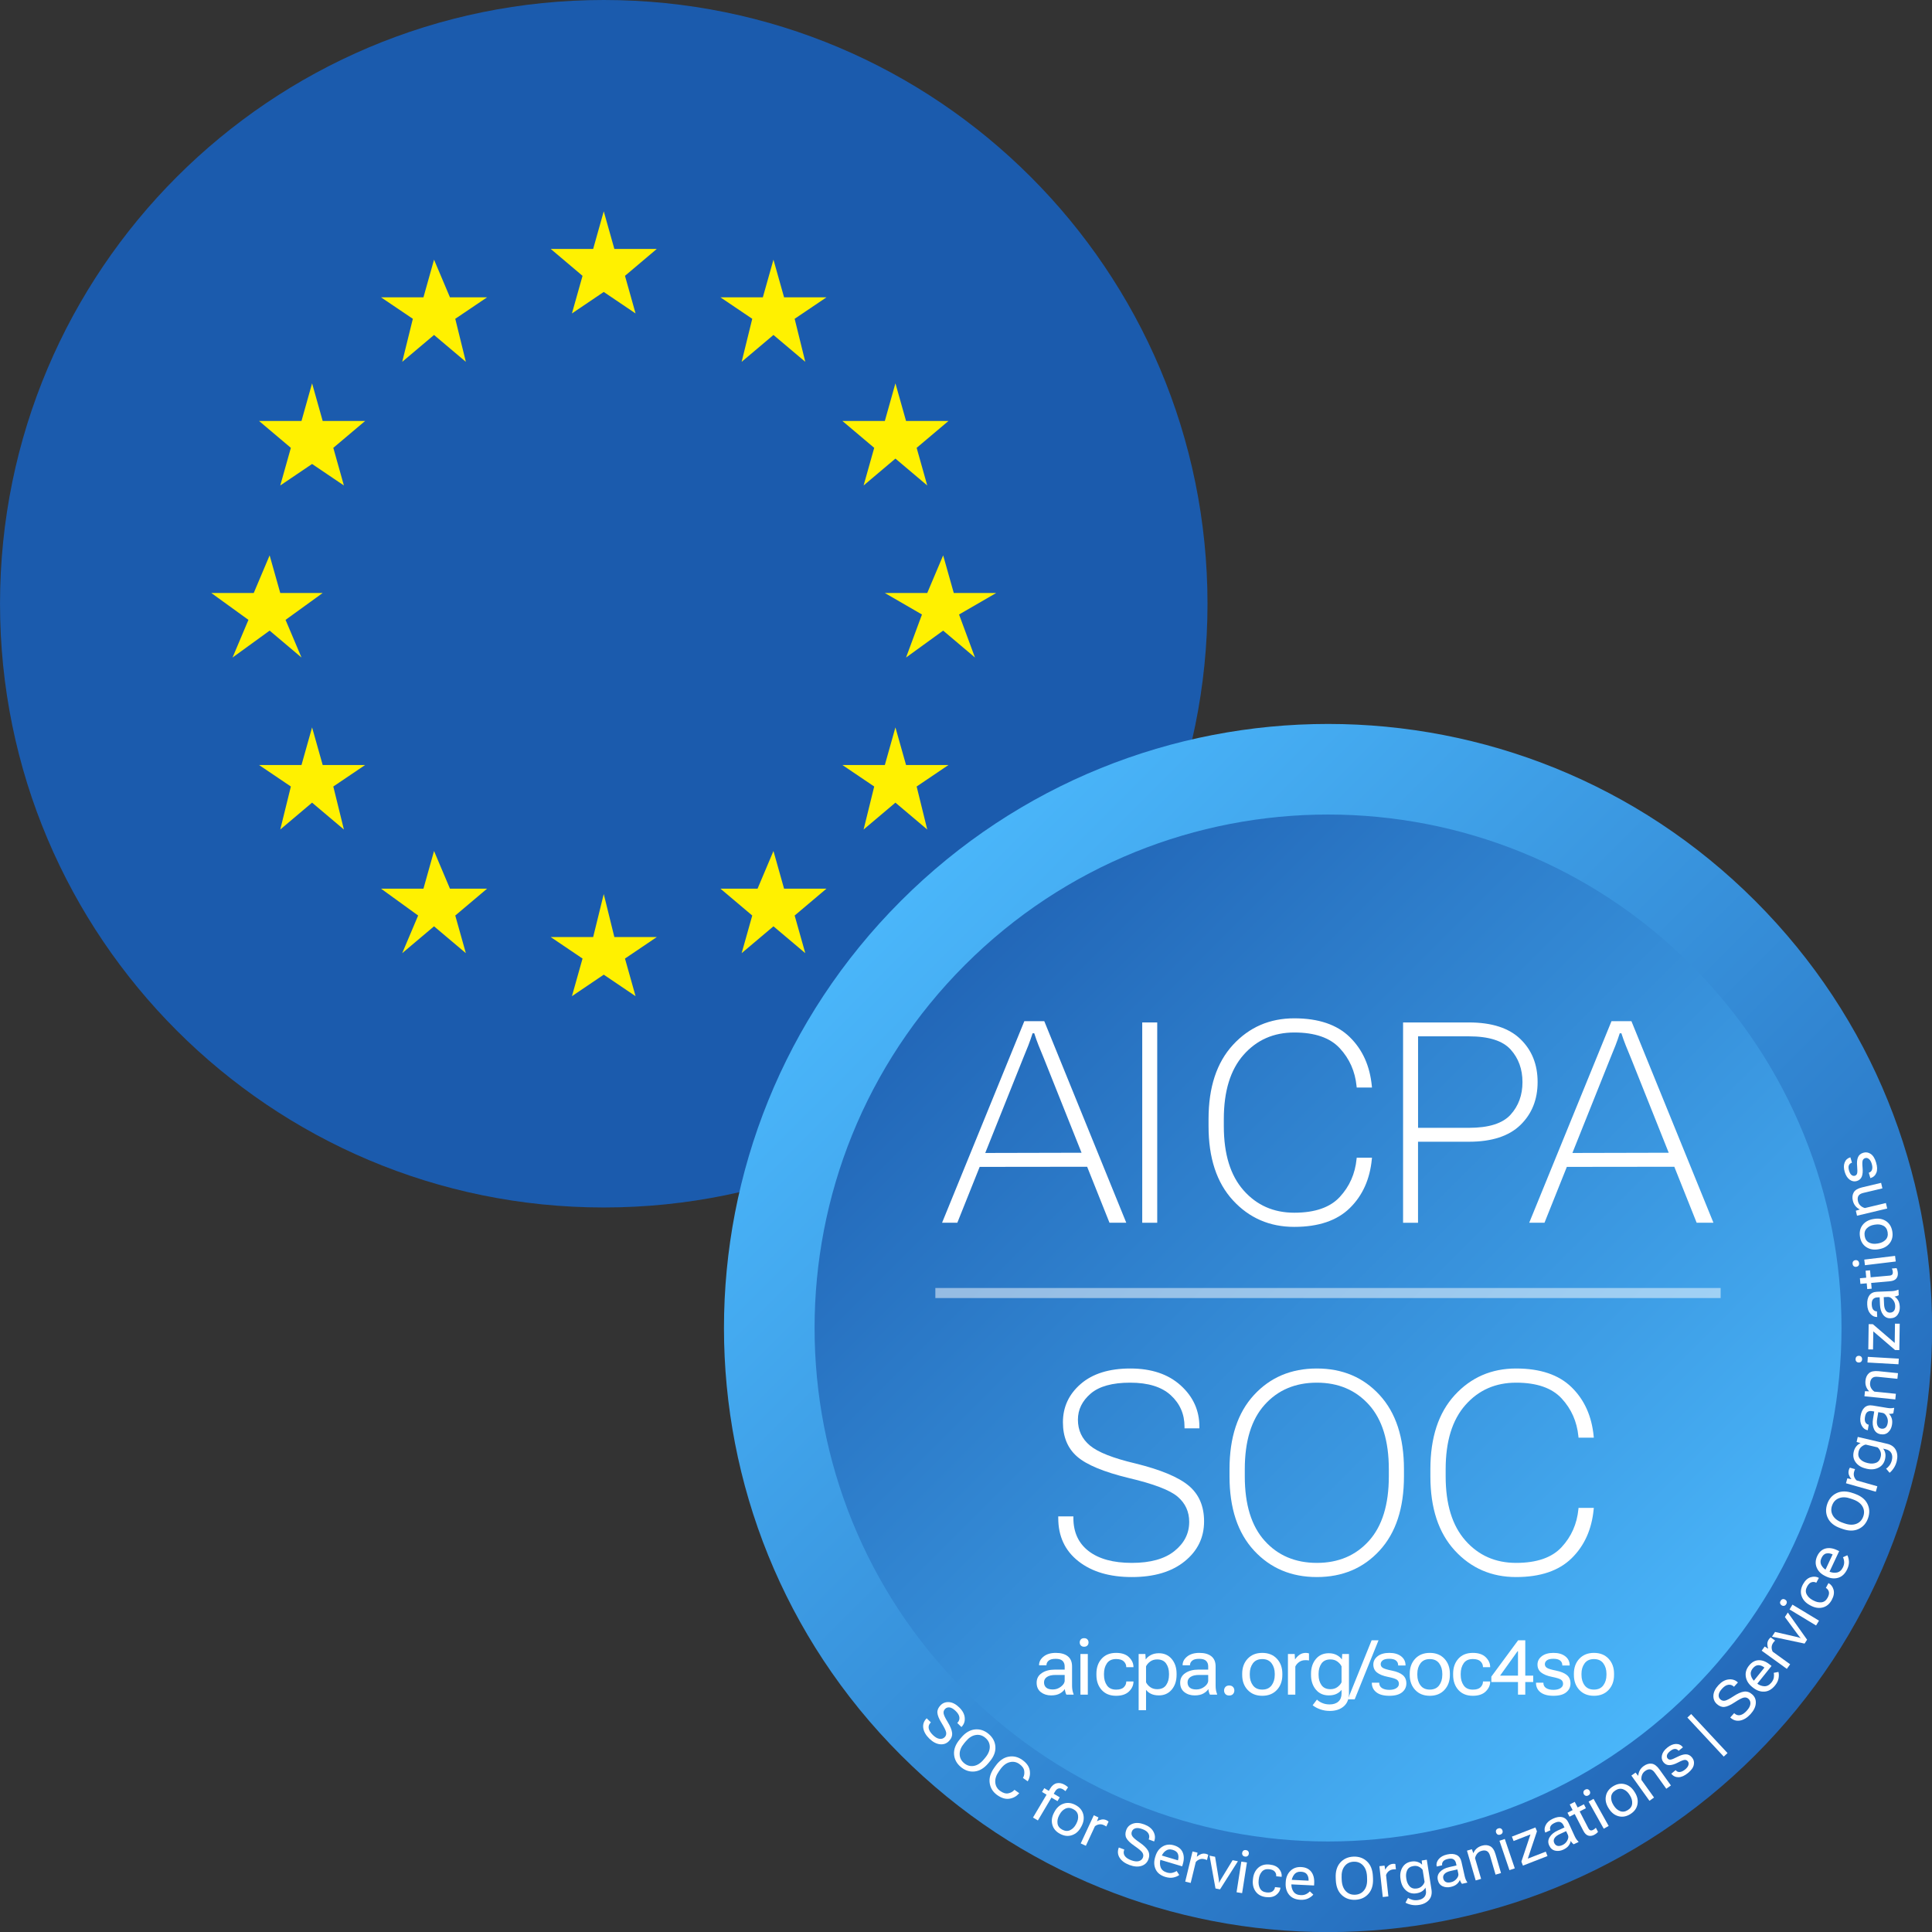 <svg xmlns="http://www.w3.org/2000/svg" width="96" height="96" viewBox="0 0 96 96" fill="none"><rect x="0" y="0" width="96" height="96" fill="#333333" stroke="none"/><g clip-path="url(#clip0_2678_22003)"><path d="M30.001 59.999C46.569 59.999 60 46.568 60 30C60 13.431 46.569 0 30.001 0C13.433 0 0.001 13.431 0.001 30C0.001 46.568 13.433 59.999 30.001 59.999Z" fill="#1B5BAD"></path><path d="M30.527 46.562L30 44.424L29.474 46.562H27.365L28.946 47.63L28.419 49.5L30 48.431L31.581 49.5L31.055 47.63L32.636 46.562H30.527ZM22.358 44.157L21.567 42.286L21.041 44.157H18.933L20.777 45.492L19.986 47.362L21.567 46.028L23.148 47.362L22.622 45.492L24.203 44.157H22.358ZM38.96 44.157L38.433 42.286L37.643 44.157H35.798L37.379 45.492L36.852 47.362L38.433 46.028L40.014 47.362L39.486 45.492L41.067 44.157H38.96ZM16.034 38.013L15.507 36.144L14.981 38.013H12.872L14.453 39.081L13.926 41.218L15.507 39.883L17.088 41.218L16.562 39.081L18.143 38.013H16.034ZM45.021 38.013L44.493 36.144L43.967 38.013H41.858L43.439 39.081L42.912 41.218L44.493 39.883L46.074 41.218L45.548 39.081L47.129 38.013H45.021ZM49.5 29.466H47.393L46.865 27.596L46.074 29.466H43.967L45.812 30.534L45.021 32.672L46.865 31.335L48.446 32.672L47.655 30.534L49.5 29.466ZM13.398 31.335L14.981 32.672L14.189 30.801L16.034 29.466H13.926L13.398 27.596L12.608 29.466H10.5L12.345 30.801L11.555 32.672L13.398 31.335ZM15.507 19.047L14.981 20.918H12.872L14.453 22.253L13.926 24.123L15.507 23.055L17.088 24.123L16.562 22.253L18.143 20.918H16.034L15.507 19.047ZM42.912 24.123L44.493 22.787L46.074 24.123L45.548 22.253L47.129 20.918H45.021L44.493 19.047L43.967 20.918H41.858L43.439 22.253L42.912 24.123ZM19.986 17.979L21.567 16.644L23.148 17.979L22.622 15.841L24.203 14.774H22.358L21.567 12.903L21.041 14.774H18.933L20.514 15.841L19.986 17.979ZM38.433 12.903L37.905 14.774H35.798L37.379 15.841L36.852 17.979L38.433 16.644L40.014 17.979L39.486 15.841L41.067 14.774H38.96L38.433 12.903ZM28.419 15.575L30 14.507L31.581 15.575L31.055 13.706L32.636 12.369H30.527L30 10.5L29.474 12.369H27.365L28.946 13.706L28.419 15.575Z" fill="#FFF100"></path><path d="M87.214 44.764C75.492 33.042 56.487 33.042 44.765 44.764C33.043 56.486 33.043 75.491 44.765 87.213C56.487 98.935 75.492 98.935 87.214 87.213C98.936 75.491 98.936 56.486 87.214 44.764Z" fill="url(#paint0_linear_2678_22003)"></path><path d="M47.949 84.029C57.913 93.993 74.067 93.993 84.031 84.029C93.994 74.065 93.994 57.911 84.031 47.947C74.067 37.983 57.913 37.983 47.949 47.947C37.985 57.911 37.985 74.065 47.949 84.029Z" fill="url(#paint1_linear_2678_22003)"></path><path d="M46.034 85.393C45.902 85.529 45.85 85.688 45.877 85.868C45.906 86.048 46.006 86.223 46.178 86.391C46.351 86.559 46.527 86.652 46.705 86.671C46.883 86.69 47.032 86.638 47.153 86.513C47.273 86.39 47.326 86.254 47.31 86.106C47.294 85.957 47.219 85.776 47.087 85.561C46.972 85.376 46.906 85.238 46.889 85.149C46.872 85.059 46.897 84.982 46.961 84.915C47.02 84.855 47.095 84.83 47.186 84.841C47.278 84.854 47.379 84.913 47.489 85.02C47.6 85.128 47.662 85.233 47.672 85.335C47.683 85.436 47.651 85.525 47.577 85.601L47.566 85.613L47.773 85.815L47.784 85.803C47.902 85.681 47.953 85.531 47.937 85.352C47.921 85.173 47.831 85.002 47.664 84.841C47.498 84.679 47.33 84.591 47.161 84.578C46.991 84.565 46.849 84.617 46.736 84.734C46.622 84.852 46.569 84.975 46.578 85.106C46.587 85.236 46.657 85.408 46.789 85.621C46.92 85.833 46.995 85.986 47.013 86.079C47.029 86.172 47.007 86.251 46.944 86.316C46.874 86.388 46.787 86.416 46.682 86.401C46.578 86.386 46.469 86.323 46.353 86.211C46.238 86.099 46.17 85.99 46.148 85.884C46.127 85.778 46.158 85.682 46.243 85.595L46.254 85.583L46.046 85.381L46.034 85.393Z" fill="white"></path><path d="M47.687 86.431C47.482 86.675 47.388 86.922 47.406 87.17C47.424 87.418 47.536 87.628 47.744 87.802C47.951 87.975 48.179 88.05 48.426 88.024C48.673 87.998 48.9 87.862 49.105 87.618L49.18 87.528C49.385 87.284 49.478 87.038 49.46 86.79C49.442 86.54 49.329 86.33 49.122 86.156C48.915 85.983 48.687 85.909 48.44 85.935C48.193 85.961 47.966 86.097 47.762 86.341L47.687 86.431ZM47.912 86.619L47.986 86.53C48.139 86.347 48.303 86.241 48.479 86.212C48.654 86.182 48.815 86.228 48.96 86.35C49.106 86.472 49.18 86.621 49.182 86.8C49.183 86.978 49.107 87.158 48.954 87.341L48.88 87.429C48.728 87.612 48.564 87.718 48.388 87.747C48.213 87.777 48.052 87.731 47.906 87.609C47.761 87.488 47.687 87.338 47.685 87.159C47.683 86.981 47.759 86.801 47.912 86.619Z" fill="white"></path><path d="M49.4 87.842C49.215 88.103 49.14 88.355 49.178 88.602C49.215 88.847 49.339 89.046 49.552 89.197C49.765 89.348 49.967 89.408 50.158 89.377C50.351 89.347 50.509 89.258 50.636 89.113L50.645 89.103L50.409 88.935L50.4 88.945C50.326 89.028 50.228 89.083 50.104 89.109C49.98 89.135 49.844 89.096 49.698 88.991C49.552 88.888 49.471 88.747 49.455 88.57C49.439 88.392 49.501 88.206 49.638 88.012L49.705 87.918C49.843 87.724 49.999 87.605 50.172 87.562C50.344 87.518 50.504 87.549 50.65 87.653C50.797 87.757 50.878 87.872 50.894 87.998C50.91 88.124 50.892 88.235 50.837 88.332L50.829 88.344L51.066 88.512L51.073 88.5C51.169 88.333 51.2 88.153 51.166 87.962C51.132 87.77 51.01 87.6 50.796 87.448C50.584 87.297 50.356 87.244 50.111 87.289C49.867 87.335 49.652 87.488 49.467 87.748L49.4 87.842Z" fill="white"></path><path d="M51.329 90.313L51.572 90.457L52.426 89.017C52.475 88.934 52.534 88.884 52.602 88.867C52.67 88.851 52.744 88.867 52.823 88.913C52.845 88.926 52.866 88.94 52.886 88.956C52.906 88.972 52.925 88.986 52.942 89L53.071 88.81C53.05 88.788 53.025 88.768 52.998 88.748C52.972 88.727 52.946 88.709 52.918 88.693C52.775 88.608 52.638 88.58 52.509 88.608C52.38 88.637 52.271 88.725 52.183 88.873L51.329 90.313ZM51.777 89.042L52.546 89.498L52.658 89.308L51.89 88.853L51.777 89.042Z" fill="white"></path><path d="M52.375 90.068C52.265 90.274 52.237 90.474 52.29 90.669C52.343 90.865 52.472 91.016 52.676 91.124C52.88 91.233 53.077 91.254 53.268 91.188C53.459 91.123 53.61 90.988 53.718 90.782L53.74 90.742C53.849 90.537 53.877 90.337 53.824 90.142C53.771 89.947 53.642 89.796 53.438 89.687C53.234 89.579 53.037 89.558 52.846 89.623C52.655 89.688 52.505 89.823 52.396 90.028L52.375 90.068ZM52.65 90.163C52.722 90.026 52.819 89.929 52.939 89.871C53.06 89.814 53.189 89.821 53.328 89.895C53.467 89.968 53.546 90.071 53.566 90.203C53.586 90.336 53.559 90.47 53.486 90.607L53.465 90.648C53.392 90.784 53.295 90.882 53.174 90.94C53.053 90.998 52.924 90.99 52.785 90.916C52.647 90.843 52.567 90.74 52.548 90.608C52.529 90.476 52.555 90.341 52.628 90.203L52.65 90.163Z" fill="white"></path><path d="M53.701 91.599L53.956 91.716L54.405 90.747C54.463 90.699 54.531 90.668 54.609 90.654C54.688 90.639 54.77 90.651 54.853 90.691C54.878 90.702 54.9 90.713 54.919 90.724C54.938 90.735 54.955 90.746 54.971 90.758L55.084 90.515C55.077 90.508 55.064 90.496 55.044 90.482C55.024 90.468 55.005 90.456 54.985 90.447C54.9 90.408 54.817 90.395 54.736 90.412C54.654 90.427 54.58 90.455 54.516 90.496L54.509 90.494L54.582 90.307L54.351 90.199L53.701 91.599Z" fill="white"></path><path d="M55.588 91.818C55.522 91.996 55.538 92.162 55.636 92.315C55.735 92.468 55.897 92.587 56.123 92.671C56.348 92.755 56.546 92.769 56.717 92.716C56.888 92.661 57.004 92.552 57.063 92.39C57.124 92.229 57.116 92.082 57.042 91.953C56.968 91.824 56.827 91.688 56.619 91.546C56.438 91.422 56.322 91.323 56.271 91.248C56.219 91.174 56.209 91.093 56.242 91.006C56.271 90.927 56.33 90.874 56.418 90.847C56.507 90.821 56.623 90.835 56.767 90.888C56.913 90.942 57.012 91.013 57.062 91.102C57.114 91.19 57.12 91.284 57.083 91.384L57.077 91.4L57.348 91.5L57.354 91.484C57.413 91.326 57.398 91.168 57.312 91.01C57.225 90.853 57.072 90.734 56.855 90.653C56.638 90.573 56.449 90.56 56.289 90.617C56.128 90.674 56.02 90.778 55.963 90.931C55.906 91.084 55.908 91.219 55.969 91.334C56.03 91.45 56.163 91.579 56.37 91.721C56.576 91.862 56.706 91.971 56.76 92.049C56.813 92.128 56.825 92.209 56.793 92.295C56.758 92.388 56.69 92.449 56.588 92.478C56.487 92.506 56.361 92.492 56.211 92.436C56.059 92.38 55.953 92.309 55.891 92.221C55.828 92.132 55.818 92.031 55.86 91.918L55.866 91.902L55.593 91.801L55.588 91.818Z" fill="white"></path><path d="M57.397 92.286C57.331 92.509 57.34 92.71 57.426 92.889C57.511 93.069 57.674 93.194 57.913 93.266C58.06 93.309 58.193 93.318 58.314 93.29C58.434 93.262 58.528 93.221 58.596 93.167L58.467 92.968C58.406 93.01 58.335 93.04 58.252 93.059C58.169 93.078 58.079 93.073 57.98 93.043C57.82 92.995 57.717 92.908 57.671 92.782C57.626 92.656 57.626 92.517 57.67 92.367L57.683 92.323C57.729 92.173 57.802 92.057 57.906 91.976C58.01 91.895 58.131 91.875 58.269 91.917C58.409 91.958 58.497 92.027 58.532 92.122C58.566 92.219 58.566 92.325 58.532 92.444L58.532 92.439L57.615 92.166L57.551 92.382L58.741 92.737L58.775 92.623C58.842 92.399 58.838 92.204 58.764 92.037C58.69 91.871 58.547 91.757 58.335 91.694C58.126 91.631 57.935 91.651 57.765 91.754C57.596 91.857 57.477 92.019 57.411 92.242L57.397 92.286Z" fill="white"></path><path d="M58.893 93.496L59.165 93.562L59.417 92.525C59.464 92.467 59.525 92.423 59.599 92.393C59.673 92.363 59.755 92.359 59.846 92.381C59.873 92.388 59.895 92.394 59.916 92.402C59.938 92.409 59.956 92.416 59.974 92.424L60.038 92.165C60.029 92.159 60.014 92.15 59.992 92.141C59.97 92.13 59.948 92.123 59.927 92.117C59.836 92.095 59.752 92.1 59.675 92.131C59.598 92.162 59.532 92.204 59.476 92.257L59.47 92.256L59.505 92.058L59.256 91.998L58.893 93.496Z" fill="white"></path><path d="M60.102 92.207L60.397 93.837L60.623 93.881L61.511 92.484L61.248 92.432L60.685 93.356C60.663 93.391 60.644 93.424 60.627 93.454C60.61 93.484 60.595 93.517 60.581 93.553L60.574 93.551C60.574 93.512 60.573 93.476 60.569 93.442C60.564 93.408 60.559 93.371 60.553 93.331L60.377 92.262L60.102 92.207Z" fill="white"></path><path d="M61.444 94.025L61.72 94.069L61.959 92.546L61.681 92.503L61.444 94.025ZM61.723 92.065C61.715 92.11 61.724 92.151 61.748 92.186C61.771 92.221 61.81 92.243 61.863 92.252C61.915 92.259 61.959 92.251 61.992 92.224C62.026 92.198 62.046 92.162 62.052 92.117C62.06 92.071 62.051 92.032 62.028 91.996C62.004 91.961 61.965 91.939 61.913 91.931C61.86 91.922 61.816 91.932 61.783 91.957C61.749 91.984 61.73 92.019 61.723 92.065Z" fill="white"></path><path d="M62.256 93.398C62.23 93.629 62.276 93.826 62.392 93.987C62.508 94.147 62.681 94.24 62.912 94.266C63.126 94.29 63.295 94.252 63.417 94.155C63.541 94.058 63.61 93.941 63.624 93.805L63.625 93.798L63.353 93.769V93.775C63.344 93.855 63.306 93.921 63.239 93.974C63.171 94.028 63.071 94.048 62.937 94.034C62.781 94.016 62.671 93.95 62.609 93.835C62.547 93.72 62.525 93.585 62.542 93.43L62.547 93.384C62.563 93.229 62.614 93.103 62.7 93.004C62.785 92.904 62.907 92.864 63.064 92.881C63.198 92.895 63.292 92.936 63.346 93.004C63.4 93.07 63.422 93.143 63.414 93.222L63.413 93.23L63.684 93.259L63.685 93.252C63.7 93.117 63.658 92.988 63.559 92.867C63.46 92.745 63.303 92.672 63.089 92.649C62.858 92.623 62.668 92.677 62.521 92.808C62.373 92.94 62.286 93.122 62.261 93.353L62.256 93.398Z" fill="white"></path><path d="M63.884 93.571C63.872 93.803 63.93 93.997 64.055 94.15C64.181 94.304 64.368 94.387 64.618 94.4C64.77 94.407 64.903 94.383 65.012 94.328C65.122 94.272 65.204 94.21 65.257 94.141L65.085 93.98C65.037 94.034 64.974 94.082 64.898 94.119C64.822 94.157 64.733 94.173 64.63 94.168C64.463 94.16 64.342 94.099 64.267 93.987C64.194 93.876 64.161 93.741 64.168 93.585L64.17 93.54C64.178 93.383 64.223 93.253 64.304 93.149C64.385 93.045 64.498 92.997 64.642 93.005C64.788 93.011 64.89 93.058 64.947 93.143C65.004 93.227 65.029 93.331 65.022 93.454V93.45L64.067 93.402L64.055 93.628L65.296 93.689L65.302 93.57C65.313 93.337 65.264 93.148 65.153 93.005C65.04 92.861 64.874 92.783 64.654 92.773C64.436 92.761 64.255 92.826 64.115 92.967C63.974 93.107 63.898 93.294 63.886 93.526L63.884 93.571Z" fill="white"></path><path d="M66.376 93.429C66.391 93.748 66.49 93.993 66.671 94.163C66.852 94.334 67.078 94.412 67.347 94.4C67.617 94.387 67.835 94.288 67.999 94.101C68.164 93.914 68.239 93.661 68.224 93.342L68.218 93.226C68.203 92.907 68.105 92.662 67.924 92.492C67.742 92.321 67.516 92.243 67.246 92.255C66.976 92.268 66.759 92.368 66.594 92.554C66.43 92.741 66.356 92.994 66.371 93.313L66.376 93.429ZM66.669 93.416L66.664 93.3C66.653 93.062 66.701 92.873 66.811 92.732C66.919 92.591 67.069 92.516 67.259 92.507C67.448 92.499 67.604 92.559 67.726 92.689C67.847 92.819 67.915 93.002 67.926 93.24L67.93 93.356C67.942 93.593 67.894 93.783 67.784 93.923C67.676 94.064 67.526 94.139 67.336 94.148C67.146 94.157 66.991 94.096 66.869 93.967C66.747 93.837 66.68 93.653 66.669 93.416Z" fill="white"></path><path d="M68.709 94.262L68.988 94.232L68.872 93.17C68.897 93.1 68.938 93.037 68.999 92.984C69.058 92.931 69.135 92.9 69.227 92.889C69.254 92.886 69.278 92.885 69.3 92.885C69.321 92.883 69.342 92.885 69.362 92.885L69.333 92.62C69.323 92.618 69.306 92.615 69.282 92.613C69.257 92.611 69.235 92.611 69.213 92.613C69.12 92.623 69.042 92.656 68.981 92.712C68.918 92.767 68.87 92.829 68.836 92.898L68.83 92.899L68.796 92.701L68.542 92.73L68.709 94.262Z" fill="white"></path><path d="M69.838 94.543C69.924 94.592 70.026 94.628 70.144 94.651C70.261 94.674 70.386 94.675 70.517 94.654C70.729 94.621 70.892 94.537 71.007 94.404C71.121 94.271 71.162 94.099 71.129 93.89L70.896 92.408L70.644 92.448L70.663 92.649L70.656 92.65C70.605 92.593 70.534 92.55 70.442 92.519C70.35 92.488 70.248 92.482 70.135 92.499C69.934 92.531 69.784 92.628 69.686 92.792C69.587 92.956 69.556 93.148 69.591 93.371L69.598 93.415C69.633 93.637 69.722 93.811 69.866 93.937C70.009 94.063 70.182 94.11 70.383 94.078C70.496 94.06 70.59 94.026 70.663 93.976C70.737 93.926 70.792 93.865 70.83 93.794L70.852 93.933C70.873 94.062 70.848 94.17 70.78 94.254C70.711 94.337 70.608 94.39 70.47 94.411C70.367 94.428 70.27 94.425 70.181 94.401C70.091 94.378 70.02 94.345 69.966 94.305L69.838 94.543ZM69.882 93.371L69.875 93.325C69.852 93.175 69.867 93.043 69.922 92.929C69.977 92.815 70.081 92.745 70.235 92.722C70.337 92.705 70.428 92.718 70.508 92.759C70.589 92.801 70.65 92.853 70.691 92.915L70.786 93.512C70.764 93.584 70.723 93.652 70.658 93.716C70.595 93.78 70.512 93.82 70.409 93.837C70.256 93.86 70.137 93.826 70.049 93.735C69.961 93.643 69.905 93.522 69.882 93.371Z" fill="white"></path><path d="M71.444 93.411C71.478 93.563 71.557 93.668 71.679 93.725C71.802 93.782 71.937 93.794 72.085 93.76C72.218 93.731 72.321 93.683 72.394 93.616C72.467 93.549 72.515 93.481 72.54 93.41C72.55 93.447 72.566 93.484 72.586 93.521C72.606 93.557 72.626 93.585 72.645 93.606L72.91 93.546L72.905 93.525C72.878 93.488 72.854 93.444 72.832 93.394C72.811 93.343 72.794 93.287 72.78 93.227L72.619 92.513C72.582 92.347 72.502 92.234 72.379 92.174C72.255 92.114 72.097 92.105 71.907 92.148C71.716 92.19 71.576 92.27 71.484 92.385C71.392 92.5 71.36 92.618 71.387 92.739L71.389 92.746L71.662 92.685L71.66 92.677C71.647 92.616 71.661 92.556 71.703 92.498C71.745 92.439 71.828 92.396 71.949 92.369C72.071 92.341 72.163 92.348 72.225 92.389C72.287 92.43 72.328 92.491 72.346 92.575L72.373 92.693L72.01 92.775C71.814 92.819 71.662 92.897 71.555 93.011C71.446 93.125 71.409 93.259 71.444 93.411ZM71.714 93.336C71.695 93.252 71.717 93.177 71.778 93.112C71.84 93.046 71.942 92.998 72.082 92.966L72.417 92.891L72.463 93.1C72.481 93.177 72.453 93.262 72.379 93.353C72.304 93.444 72.212 93.502 72.1 93.526C71.988 93.552 71.901 93.547 71.837 93.512C71.774 93.478 71.733 93.419 71.714 93.336Z" fill="white"></path><path d="M73.326 93.438L73.595 93.36L73.294 92.33C73.312 92.246 73.348 92.171 73.4 92.106C73.454 92.04 73.526 91.995 73.615 91.969C73.719 91.938 73.807 91.941 73.879 91.977C73.951 92.013 74.004 92.092 74.04 92.214L74.314 93.15L74.584 93.07L74.312 92.138C74.252 91.93 74.162 91.796 74.043 91.736C73.924 91.675 73.786 91.667 73.63 91.713C73.531 91.743 73.446 91.788 73.375 91.85C73.305 91.912 73.251 91.988 73.214 92.077L73.207 92.079L73.138 91.887L72.893 91.958L73.326 93.438Z" fill="white"></path><path d="M75.004 92.927L75.269 92.837L74.772 91.377L74.507 91.467L75.004 92.927ZM74.339 91.06C74.355 91.104 74.381 91.136 74.418 91.157C74.456 91.176 74.5 91.178 74.55 91.16C74.601 91.143 74.636 91.115 74.653 91.076C74.67 91.038 74.671 90.997 74.656 90.954C74.641 90.91 74.615 90.878 74.578 90.858C74.54 90.838 74.497 90.837 74.446 90.854C74.395 90.872 74.361 90.899 74.343 90.938C74.326 90.976 74.325 91.017 74.339 91.06Z" fill="white"></path><path d="M75.674 92.701L76.894 92.226L76.809 92.007L75.916 92.354L76.37 90.998L76.294 90.805L75.125 91.26L75.21 91.479L76.048 91.153L75.597 92.503L75.674 92.701Z" fill="white"></path><path d="M76.978 91.7C77.043 91.842 77.141 91.927 77.273 91.958C77.404 91.988 77.539 91.972 77.678 91.909C77.8 91.852 77.891 91.784 77.949 91.703C78.007 91.623 78.04 91.545 78.049 91.472C78.067 91.506 78.09 91.539 78.117 91.57C78.144 91.601 78.169 91.625 78.192 91.642L78.439 91.528L78.43 91.508C78.397 91.477 78.364 91.44 78.332 91.394C78.3 91.349 78.272 91.299 78.246 91.243L77.941 90.577C77.87 90.422 77.768 90.329 77.634 90.296C77.501 90.262 77.346 90.287 77.168 90.368C76.991 90.449 76.869 90.556 76.804 90.688C76.738 90.82 76.731 90.942 76.782 91.054L76.785 91.06L77.041 90.943L77.037 90.937C77.011 90.88 77.012 90.819 77.042 90.753C77.07 90.687 77.142 90.627 77.256 90.575C77.369 90.523 77.461 90.511 77.529 90.538C77.598 90.565 77.65 90.617 77.686 90.694L77.737 90.805L77.398 90.96C77.216 91.043 77.084 91.152 77.002 91.286C76.92 91.419 76.912 91.558 76.978 91.7ZM77.227 91.57C77.191 91.493 77.196 91.414 77.243 91.338C77.289 91.26 77.379 91.192 77.51 91.132L77.821 90.989L77.911 91.183C77.944 91.257 77.933 91.345 77.88 91.449C77.826 91.553 77.746 91.629 77.643 91.677C77.539 91.725 77.452 91.738 77.383 91.717C77.313 91.696 77.261 91.647 77.227 91.57Z" fill="white"></path><path d="M77.989 90.27L78.803 89.849L78.703 89.653L77.888 90.074L77.989 90.27ZM78.675 90.97C78.742 91.1 78.823 91.181 78.917 91.21C79.01 91.239 79.108 91.227 79.212 91.174C79.255 91.151 79.294 91.126 79.327 91.1C79.36 91.073 79.386 91.049 79.404 91.027L79.297 90.82C79.276 90.842 79.255 90.861 79.234 90.879C79.212 90.896 79.189 90.911 79.164 90.924C79.11 90.951 79.065 90.96 79.026 90.948C78.988 90.935 78.954 90.9 78.923 90.841L78.248 89.533L77.999 89.662L78.675 90.97Z" fill="white"></path><path d="M79.689 90.867L79.934 90.731L79.182 89.384L78.937 89.521L79.689 90.867ZM78.7 89.151C78.722 89.191 78.753 89.218 78.794 89.231C78.834 89.244 78.878 89.238 78.925 89.211C78.972 89.185 79.001 89.152 79.011 89.111C79.02 89.069 79.014 89.028 78.992 88.989C78.969 88.949 78.938 88.922 78.898 88.909C78.857 88.896 78.814 88.902 78.766 88.928C78.72 88.955 78.691 88.989 78.682 89.029C78.671 89.071 78.678 89.111 78.7 89.151Z" fill="white"></path><path d="M79.946 89.872C80.069 90.07 80.228 90.195 80.424 90.247C80.619 90.299 80.814 90.264 81.01 90.142C81.207 90.019 81.324 89.859 81.363 89.662C81.403 89.464 81.361 89.266 81.238 89.067L81.213 89.029C81.091 88.832 80.931 88.708 80.737 88.656C80.541 88.604 80.345 88.639 80.149 88.762C79.954 88.883 79.836 89.044 79.797 89.242C79.757 89.44 79.799 89.637 79.921 89.835L79.946 89.872ZM80.166 89.683C80.084 89.551 80.048 89.418 80.058 89.285C80.069 89.152 80.141 89.044 80.273 88.961C80.406 88.878 80.536 88.861 80.66 88.91C80.785 88.959 80.888 89.049 80.97 89.181L80.993 89.219C81.076 89.352 81.112 89.484 81.101 89.618C81.091 89.751 81.019 89.859 80.886 89.942C80.753 90.025 80.624 90.042 80.5 89.993C80.375 89.944 80.272 89.853 80.189 89.721L80.166 89.683Z" fill="white"></path><path d="M81.96 89.481L82.188 89.318L81.563 88.445C81.553 88.36 81.561 88.278 81.591 88.199C81.62 88.119 81.672 88.052 81.747 87.999C81.835 87.935 81.919 87.909 81.999 87.919C82.079 87.929 82.156 87.986 82.23 88.09L82.797 88.882L83.027 88.718L82.461 87.928C82.335 87.752 82.207 87.655 82.075 87.637C81.943 87.619 81.811 87.657 81.677 87.752C81.593 87.813 81.527 87.884 81.482 87.966C81.436 88.049 81.41 88.137 81.405 88.233L81.399 88.237L81.27 88.079L81.062 88.227L81.96 89.481Z" fill="white"></path><path d="M83.044 88.134L83.049 88.14C83.141 88.254 83.259 88.31 83.403 88.309C83.547 88.307 83.703 88.239 83.87 88.103C84.037 87.968 84.136 87.832 84.164 87.695C84.193 87.559 84.164 87.438 84.078 87.332C83.992 87.225 83.889 87.171 83.769 87.171C83.65 87.171 83.509 87.214 83.347 87.298C83.185 87.383 83.073 87.428 83.011 87.435C82.949 87.441 82.9 87.422 82.863 87.375C82.827 87.332 82.817 87.278 82.831 87.215C82.846 87.153 82.898 87.085 82.987 87.012C83.076 86.94 83.156 86.904 83.227 86.904C83.298 86.904 83.356 86.933 83.404 86.991L83.409 86.997L83.625 86.822L83.621 86.817C83.533 86.707 83.418 86.653 83.278 86.656C83.137 86.659 82.993 86.72 82.847 86.838C82.702 86.954 82.615 87.08 82.583 87.214C82.551 87.348 82.575 87.464 82.655 87.563C82.735 87.662 82.835 87.711 82.954 87.709C83.073 87.707 83.213 87.665 83.375 87.58C83.536 87.495 83.649 87.452 83.711 87.448C83.773 87.443 83.826 87.468 83.869 87.521C83.91 87.573 83.919 87.635 83.896 87.709C83.873 87.783 83.817 87.857 83.728 87.928C83.639 88 83.553 88.041 83.471 88.05C83.389 88.058 83.32 88.03 83.267 87.963L83.262 87.957L83.044 88.134Z" fill="white"></path><path d="M85.652 87.284L85.84 87.109L84.033 85.17L83.845 85.344L85.652 87.284Z" fill="white"></path><path d="M85.987 85.351C86.126 85.479 86.287 85.526 86.466 85.493C86.645 85.46 86.816 85.355 86.98 85.177C87.142 84.999 87.23 84.822 87.244 84.642C87.258 84.464 87.201 84.316 87.074 84.2C86.945 84.083 86.809 84.035 86.66 84.055C86.512 84.075 86.334 84.154 86.124 84.294C85.941 84.415 85.806 84.485 85.717 84.504C85.628 84.523 85.55 84.502 85.481 84.439C85.419 84.382 85.391 84.307 85.401 84.216C85.409 84.124 85.466 84.021 85.57 83.908C85.675 83.793 85.778 83.729 85.879 83.716C85.98 83.701 86.07 83.731 86.148 83.802L86.161 83.814L86.357 83.6L86.344 83.589C86.219 83.475 86.067 83.429 85.889 83.451C85.709 83.471 85.542 83.567 85.386 83.738C85.229 83.909 85.147 84.08 85.138 84.25C85.13 84.42 85.187 84.559 85.307 84.67C85.427 84.78 85.553 84.829 85.683 84.816C85.813 84.803 85.983 84.728 86.192 84.59C86.4 84.453 86.55 84.373 86.643 84.353C86.735 84.333 86.815 84.353 86.882 84.415C86.956 84.482 86.987 84.568 86.975 84.672C86.963 84.777 86.903 84.889 86.794 85.007C86.686 85.126 86.579 85.198 86.475 85.222C86.369 85.247 86.272 85.219 86.182 85.137L86.17 85.125L85.975 85.34L85.987 85.351Z" fill="white"></path><path d="M87.101 83.854C87.283 84 87.473 84.067 87.671 84.056C87.869 84.045 88.047 83.941 88.203 83.747C88.3 83.628 88.357 83.507 88.377 83.385C88.397 83.263 88.394 83.161 88.369 83.077L88.137 83.122C88.153 83.194 88.154 83.271 88.141 83.355C88.127 83.439 88.087 83.521 88.023 83.601C87.918 83.731 87.799 83.794 87.665 83.788C87.531 83.782 87.402 83.731 87.28 83.632L87.245 83.604C87.122 83.505 87.044 83.393 87.007 83.266C86.971 83.14 86.998 83.02 87.088 82.908C87.18 82.794 87.277 82.739 87.379 82.742C87.481 82.745 87.58 82.786 87.676 82.864L87.673 82.862L87.073 83.607L87.249 83.749L88.027 82.78L87.933 82.706C87.751 82.56 87.569 82.489 87.388 82.495C87.206 82.501 87.046 82.59 86.908 82.762C86.77 82.932 86.717 83.116 86.748 83.312C86.779 83.509 86.885 83.68 87.066 83.826L87.101 83.854Z" fill="white"></path><path d="M88.787 82.925L88.951 82.697L88.086 82.072C88.049 82.006 88.031 81.933 88.032 81.854C88.033 81.774 88.061 81.696 88.115 81.621C88.131 81.599 88.146 81.579 88.161 81.563C88.175 81.546 88.189 81.531 88.203 81.518L87.987 81.361C87.979 81.366 87.965 81.377 87.947 81.394C87.93 81.41 87.914 81.428 87.901 81.445C87.847 81.522 87.818 81.601 87.818 81.684C87.818 81.767 87.832 81.844 87.86 81.916L87.856 81.922L87.687 81.814L87.537 82.022L88.787 82.925Z" fill="white"></path><path d="M88.048 81.324L89.668 81.669L89.793 81.476L88.836 80.125L88.69 80.349L89.332 81.221C89.356 81.254 89.379 81.284 89.401 81.31C89.421 81.338 89.446 81.364 89.474 81.39L89.47 81.397C89.435 81.382 89.4 81.37 89.368 81.36C89.335 81.352 89.298 81.342 89.257 81.333L88.201 81.09L88.048 81.324Z" fill="white"></path><path d="M90.24 80.77L90.385 80.53L89.066 79.733L88.921 79.973L90.24 80.77ZM88.531 79.769C88.57 79.793 88.611 79.8 88.653 79.792C88.694 79.783 88.729 79.756 88.756 79.71C88.785 79.664 88.792 79.621 88.781 79.579C88.769 79.539 88.743 79.507 88.704 79.483C88.665 79.46 88.624 79.452 88.583 79.46C88.541 79.469 88.507 79.496 88.479 79.543C88.451 79.588 88.443 79.631 88.454 79.673C88.467 79.713 88.492 79.745 88.531 79.769Z" fill="white"></path><path d="M89.967 79.779C90.171 79.889 90.371 79.923 90.563 79.876C90.755 79.83 90.907 79.705 91.019 79.501C91.122 79.312 91.151 79.141 91.108 78.99C91.064 78.839 90.982 78.732 90.863 78.667L90.856 78.663L90.726 78.903L90.732 78.907C90.802 78.945 90.849 79.005 90.874 79.088C90.898 79.171 90.877 79.27 90.813 79.389C90.739 79.528 90.636 79.604 90.505 79.618C90.375 79.631 90.242 79.601 90.105 79.526L90.064 79.505C89.927 79.43 89.829 79.335 89.77 79.218C89.711 79.102 89.719 78.974 89.794 78.836C89.859 78.717 89.932 78.646 90.015 78.621C90.097 78.597 90.173 78.603 90.243 78.641L90.25 78.645L90.38 78.404L90.373 78.401C90.254 78.336 90.12 78.326 89.969 78.372C89.819 78.418 89.692 78.535 89.589 78.723C89.478 78.928 89.456 79.123 89.522 79.31C89.588 79.497 89.723 79.646 89.927 79.757L89.967 79.779Z" fill="white"></path><path d="M90.743 78.336C90.955 78.435 91.155 78.455 91.344 78.397C91.535 78.339 91.682 78.196 91.789 77.97C91.854 77.831 91.881 77.701 91.872 77.578C91.862 77.456 91.835 77.356 91.792 77.28L91.576 77.379C91.609 77.445 91.629 77.52 91.635 77.605C91.641 77.69 91.622 77.778 91.579 77.872C91.508 78.023 91.407 78.112 91.275 78.138C91.143 78.164 91.006 78.144 90.864 78.079L90.823 78.059C90.681 77.993 90.577 77.902 90.512 77.788C90.447 77.673 90.445 77.55 90.507 77.42C90.569 77.287 90.649 77.21 90.749 77.191C90.849 77.17 90.955 77.186 91.067 77.238L91.063 77.236L90.657 78.103L90.861 78.198L91.388 77.074L91.28 77.024C91.068 76.924 90.875 76.899 90.699 76.948C90.525 76.997 90.39 77.121 90.296 77.321C90.204 77.52 90.195 77.71 90.272 77.894C90.349 78.078 90.492 78.218 90.703 78.316L90.743 78.336Z" fill="white"></path><path d="M91.557 75.973C91.858 76.079 92.122 76.081 92.347 75.977C92.574 75.873 92.732 75.694 92.822 75.439C92.912 75.183 92.901 74.945 92.79 74.722C92.679 74.499 92.473 74.335 92.172 74.228L92.063 74.19C91.761 74.084 91.497 74.082 91.271 74.187C91.045 74.291 90.887 74.47 90.797 74.725C90.708 74.98 90.718 75.219 90.829 75.441C90.94 75.664 91.146 75.828 91.447 75.934L91.557 75.973ZM91.654 75.697L91.544 75.658C91.321 75.579 91.164 75.462 91.075 75.308C90.985 75.154 90.972 74.988 91.035 74.809C91.098 74.629 91.212 74.508 91.379 74.444C91.546 74.379 91.741 74.387 91.964 74.466L92.074 74.505C92.299 74.584 92.455 74.7 92.545 74.854C92.634 75.009 92.648 75.175 92.584 75.354C92.521 75.533 92.406 75.655 92.24 75.718C92.074 75.782 91.879 75.775 91.654 75.697Z" fill="white"></path><path d="M93.208 74.123L93.284 73.853L92.257 73.562C92.2 73.513 92.159 73.451 92.132 73.375C92.106 73.299 92.105 73.217 92.13 73.128C92.137 73.102 92.145 73.079 92.153 73.058C92.16 73.037 92.169 73.018 92.177 73L91.921 72.928C91.914 72.936 91.906 72.95 91.894 72.972C91.883 72.995 91.875 73.016 91.869 73.037C91.844 73.127 91.844 73.211 91.873 73.289C91.901 73.367 91.941 73.435 91.992 73.493L91.99 73.499L91.794 73.456L91.725 73.702L93.208 74.123Z" fill="white"></path><path d="M93.892 73.182C93.971 73.121 94.041 73.04 94.106 72.939C94.171 72.839 94.22 72.724 94.25 72.595C94.298 72.386 94.283 72.203 94.202 72.048C94.121 71.891 93.978 71.789 93.771 71.741L92.311 71.4L92.253 71.649L92.446 71.707L92.445 71.714C92.373 71.74 92.306 71.789 92.243 71.863C92.18 71.936 92.135 72.029 92.11 72.14C92.063 72.338 92.097 72.514 92.212 72.667C92.327 72.819 92.494 72.921 92.713 72.971L92.756 72.982C92.975 73.033 93.17 73.015 93.341 72.929C93.512 72.844 93.62 72.702 93.667 72.503C93.692 72.391 93.696 72.292 93.677 72.205C93.658 72.118 93.622 72.044 93.571 71.982L93.707 72.014C93.836 72.044 93.925 72.106 93.977 72.201C94.029 72.296 94.039 72.412 94.007 72.548C93.984 72.65 93.944 72.737 93.889 72.812C93.835 72.886 93.778 72.94 93.719 72.975L93.892 73.182ZM92.822 72.702L92.778 72.691C92.63 72.657 92.513 72.592 92.428 72.499C92.343 72.404 92.317 72.282 92.352 72.132C92.376 72.03 92.422 71.951 92.491 71.892C92.559 71.834 92.631 71.796 92.703 71.78L93.292 71.918C93.352 71.964 93.399 72.029 93.434 72.112C93.469 72.195 93.475 72.286 93.451 72.387C93.417 72.538 93.34 72.637 93.222 72.684C93.104 72.731 92.971 72.737 92.822 72.702Z" fill="white"></path><path d="M93.447 71.267C93.6 71.292 93.726 71.259 93.825 71.166C93.924 71.075 93.987 70.953 94.011 70.803C94.034 70.67 94.027 70.556 93.993 70.463C93.959 70.37 93.914 70.3 93.857 70.251C93.896 70.255 93.936 70.254 93.976 70.249C94.018 70.244 94.052 70.237 94.078 70.227L94.122 69.959L94.1 69.956C94.056 69.966 94.006 69.973 93.952 69.974C93.896 69.975 93.838 69.97 93.778 69.959L93.055 69.84C92.888 69.812 92.753 69.844 92.65 69.936C92.549 70.028 92.481 70.171 92.449 70.363C92.417 70.556 92.438 70.716 92.511 70.844C92.582 70.973 92.681 71.046 92.802 71.067L92.809 71.068L92.855 70.792L92.848 70.791C92.786 70.78 92.735 70.744 92.698 70.684C92.659 70.623 92.65 70.53 92.67 70.408C92.691 70.284 92.732 70.201 92.792 70.159C92.853 70.117 92.926 70.103 93.01 70.117L93.13 70.137L93.069 70.504C93.036 70.701 93.052 70.872 93.118 71.014C93.182 71.157 93.292 71.241 93.447 71.267ZM93.478 70.988C93.394 70.974 93.333 70.926 93.295 70.844C93.257 70.762 93.25 70.65 93.274 70.508L93.33 70.17L93.54 70.205C93.62 70.218 93.687 70.275 93.744 70.378C93.8 70.481 93.819 70.59 93.8 70.702C93.781 70.815 93.744 70.894 93.687 70.94C93.632 70.986 93.562 71.002 93.478 70.988Z" fill="white"></path><path d="M94.177 69.536L94.205 69.257L93.138 69.149C93.067 69.101 93.011 69.039 92.97 68.965C92.931 68.891 92.915 68.807 92.924 68.716C92.935 68.607 92.971 68.527 93.032 68.474C93.092 68.42 93.185 68.4 93.312 68.414L94.281 68.512L94.31 68.232L93.343 68.133C93.128 68.112 92.97 68.144 92.869 68.231C92.768 68.319 92.71 68.443 92.694 68.605C92.683 68.709 92.693 68.804 92.725 68.893C92.756 68.982 92.806 69.06 92.874 69.127L92.873 69.135L92.669 69.127L92.643 69.38L94.177 69.536Z" fill="white"></path><path d="M94.334 67.79L94.35 67.511L92.81 67.421L92.794 67.702L94.334 67.79ZM92.354 67.703C92.4 67.706 92.44 67.693 92.472 67.667C92.505 67.639 92.523 67.6 92.527 67.546C92.529 67.492 92.516 67.45 92.487 67.419C92.458 67.388 92.42 67.372 92.374 67.37C92.329 67.367 92.289 67.379 92.257 67.406C92.224 67.433 92.206 67.473 92.203 67.527C92.199 67.581 92.213 67.622 92.242 67.654C92.271 67.684 92.309 67.701 92.354 67.703Z" fill="white"></path><path d="M94.376 67.085L94.396 65.775L94.161 65.772L94.147 66.73L93.062 65.799L92.853 65.796L92.835 67.05L93.069 67.054L93.084 66.155L94.164 67.082L94.376 67.085Z" fill="white"></path><path d="M93.941 65.504C94.097 65.498 94.213 65.439 94.291 65.329C94.37 65.218 94.405 65.087 94.399 64.935C94.393 64.799 94.364 64.69 94.312 64.606C94.259 64.522 94.201 64.462 94.135 64.426C94.174 64.421 94.213 64.412 94.251 64.399C94.291 64.386 94.322 64.373 94.347 64.358L94.335 64.086L94.313 64.087C94.271 64.107 94.224 64.122 94.17 64.134C94.117 64.146 94.059 64.154 93.998 64.157L93.266 64.187C93.097 64.194 92.971 64.253 92.89 64.364C92.809 64.475 92.772 64.629 92.781 64.823C92.788 65.018 92.841 65.171 92.938 65.281C93.035 65.393 93.146 65.445 93.269 65.44H93.277L93.264 65.16H93.258C93.195 65.163 93.138 65.138 93.088 65.086C93.038 65.034 93.011 64.947 93.005 64.821C93 64.696 93.023 64.607 93.074 64.553C93.125 64.499 93.193 64.471 93.278 64.467L93.4 64.462L93.415 64.834C93.424 65.034 93.474 65.198 93.567 65.324C93.66 65.45 93.784 65.511 93.941 65.504ZM93.915 65.225C93.829 65.228 93.76 65.194 93.706 65.121C93.652 65.049 93.622 64.941 93.617 64.796L93.602 64.454L93.816 64.445C93.896 64.442 93.974 64.484 94.05 64.574C94.126 64.663 94.167 64.765 94.171 64.879C94.176 64.994 94.155 65.079 94.11 65.135C94.065 65.191 94 65.221 93.915 65.225Z" fill="white"></path><path d="M93.002 64.034L92.922 63.121L92.701 63.14L92.782 64.053L93.002 64.034ZM93.909 63.665C94.056 63.651 94.161 63.607 94.223 63.532C94.286 63.457 94.312 63.361 94.302 63.245C94.297 63.196 94.289 63.15 94.277 63.11C94.265 63.069 94.252 63.037 94.238 63.012L94.007 63.032C94.019 63.059 94.029 63.086 94.037 63.113C94.045 63.139 94.051 63.166 94.052 63.195C94.058 63.254 94.048 63.3 94.022 63.331C93.996 63.361 93.951 63.38 93.885 63.385L92.418 63.516L92.443 63.795L93.909 63.665Z" fill="white"></path><path d="M94.199 62.683L94.165 62.404L92.634 62.589L92.668 62.868L94.199 62.683ZM92.235 62.948C92.281 62.942 92.318 62.923 92.346 62.89C92.373 62.858 92.383 62.816 92.377 62.762C92.371 62.708 92.35 62.669 92.315 62.645C92.281 62.619 92.242 62.61 92.195 62.616C92.15 62.621 92.114 62.64 92.087 62.672C92.059 62.704 92.048 62.748 92.055 62.801C92.061 62.854 92.082 62.894 92.116 62.919C92.15 62.943 92.19 62.953 92.235 62.948Z" fill="white"></path><path d="M93.374 62.069C93.604 62.029 93.78 61.929 93.903 61.768C94.024 61.607 94.066 61.413 94.027 61.185C93.988 60.958 93.885 60.789 93.716 60.676C93.548 60.565 93.349 60.529 93.118 60.568L93.074 60.575C92.845 60.615 92.669 60.715 92.547 60.875C92.426 61.037 92.384 61.231 92.423 61.459C92.462 61.687 92.565 61.856 92.733 61.967C92.902 62.079 93.1 62.115 93.33 62.077L93.374 62.069ZM93.282 61.792C93.129 61.819 92.993 61.802 92.873 61.742C92.754 61.682 92.681 61.575 92.655 61.42C92.629 61.265 92.662 61.14 92.754 61.042C92.847 60.946 92.969 60.885 93.122 60.859L93.166 60.852C93.32 60.825 93.457 60.842 93.576 60.903C93.696 60.963 93.769 61.071 93.795 61.225C93.821 61.38 93.788 61.506 93.696 61.602C93.603 61.698 93.48 61.759 93.327 61.785L93.282 61.792Z" fill="white"></path><path d="M93.774 60.051L93.709 59.778L92.665 60.027C92.582 60.005 92.51 59.965 92.447 59.908C92.384 59.851 92.343 59.778 92.321 59.688C92.296 59.582 92.303 59.494 92.343 59.424C92.382 59.354 92.464 59.305 92.588 59.275L93.536 59.05L93.471 58.775L92.526 59C92.315 59.05 92.178 59.133 92.111 59.248C92.044 59.363 92.029 59.5 92.067 59.66C92.091 59.761 92.132 59.847 92.191 59.921C92.249 59.995 92.322 60.052 92.409 60.094L92.411 60.1L92.215 60.16L92.274 60.408L93.774 60.051Z" fill="white"></path><path d="M92.938 58.54L92.946 58.538C93.086 58.496 93.183 58.407 93.236 58.274C93.289 58.14 93.284 57.97 93.222 57.764C93.16 57.558 93.071 57.416 92.955 57.338C92.84 57.26 92.717 57.24 92.586 57.28C92.455 57.319 92.367 57.395 92.322 57.505C92.276 57.617 92.262 57.763 92.28 57.944C92.296 58.126 92.296 58.247 92.279 58.306C92.261 58.367 92.224 58.405 92.168 58.422C92.114 58.438 92.06 58.428 92.008 58.391C91.955 58.353 91.912 58.28 91.879 58.169C91.846 58.059 91.842 57.971 91.869 57.906C91.895 57.841 91.945 57.798 92.017 57.776L92.024 57.773L91.944 57.506L91.936 57.508C91.802 57.55 91.709 57.635 91.659 57.767C91.608 57.898 91.61 58.053 91.664 58.234C91.718 58.411 91.8 58.539 91.912 58.62C92.025 58.7 92.142 58.721 92.263 58.685C92.385 58.648 92.468 58.574 92.512 58.464C92.555 58.352 92.568 58.206 92.55 58.025C92.533 57.843 92.535 57.723 92.555 57.664C92.575 57.604 92.617 57.565 92.683 57.545C92.746 57.526 92.807 57.541 92.867 57.591C92.927 57.64 92.973 57.719 93.006 57.829C93.039 57.939 93.045 58.033 93.022 58.113C92.999 58.193 92.947 58.245 92.865 58.269L92.858 58.271L92.938 58.54Z" fill="white"></path><path d="M85.498 64H46.477V64.5H85.498V64Z" fill="white" fill-opacity="0.5"></path><path d="M46.811 60.757H47.569L50.837 52.588C50.933 52.36 51.019 52.146 51.097 51.946C51.174 51.745 51.245 51.545 51.309 51.344H51.391C51.454 51.545 51.526 51.745 51.606 51.946C51.686 52.146 51.773 52.36 51.869 52.588L55.13 60.757H55.964L51.89 50.742H50.898L46.811 60.757ZM48.315 57.982L54.426 57.975L54.139 57.278L48.595 57.291L48.315 57.982Z" fill="white"></path><path d="M57.502 50.805H56.757V60.758H57.502V50.805Z" fill="white"></path><path d="M60.052 55.959C60.052 57.536 60.456 58.764 61.265 59.644C62.074 60.523 63.089 60.963 64.311 60.963C65.514 60.963 66.433 60.652 67.069 60.03C67.705 59.408 68.07 58.596 68.166 57.593L68.173 57.525H67.414L67.407 57.593C67.334 58.327 67.056 58.955 66.573 59.476C66.09 59.998 65.336 60.259 64.311 60.259C63.285 60.259 62.446 59.889 61.792 59.148C61.138 58.408 60.811 57.345 60.811 55.959V55.604C60.811 54.218 61.138 53.155 61.792 52.415C62.446 51.674 63.285 51.304 64.311 51.304C65.336 51.304 66.09 51.565 66.573 52.087C67.056 52.608 67.334 53.236 67.407 53.97L67.414 54.038H68.173L68.166 53.97C68.07 52.967 67.705 52.155 67.069 51.533C66.433 50.911 65.514 50.6 64.311 50.6C63.089 50.6 62.074 51.04 61.265 51.919C60.456 52.799 60.052 54.027 60.052 55.604V55.959Z" fill="white"></path><path d="M69.718 60.758H70.461V56.732H72.993C74.127 56.732 74.979 56.454 75.549 55.9C76.119 55.345 76.403 54.634 76.403 53.767C76.403 52.895 76.119 52.184 75.549 51.632C74.979 51.081 74.127 50.805 72.993 50.805H69.718V60.758ZM70.463 56.041V51.495H72.991C73.976 51.495 74.666 51.713 75.06 52.148C75.454 52.583 75.651 53.124 75.651 53.772C75.651 54.414 75.454 54.953 75.06 55.388C74.666 55.824 73.976 56.041 72.991 56.041H70.463Z" fill="white"></path><path d="M75.986 60.757H76.745L80.013 52.588C80.108 52.36 80.195 52.146 80.273 51.946C80.35 51.745 80.421 51.545 80.484 51.344H80.566C80.63 51.545 80.702 51.745 80.782 51.946C80.862 52.146 80.949 52.36 81.045 52.588L84.306 60.757H85.14L81.065 50.742H80.074L75.986 60.757ZM77.49 57.982L83.602 57.975L83.315 57.278L77.771 57.291L77.49 57.982Z" fill="white"></path><path d="M52.584 75.432C52.584 76.336 52.917 77.051 53.584 77.576C54.251 78.101 55.137 78.363 56.241 78.363C57.344 78.363 58.218 78.104 58.862 77.584C59.507 77.065 59.83 76.402 59.83 75.595C59.83 74.838 59.574 74.247 59.064 73.821C58.554 73.395 57.669 73.027 56.412 72.717C55.309 72.457 54.558 72.161 54.159 71.828C53.76 71.495 53.561 71.067 53.561 70.543C53.561 70.042 53.773 69.61 54.195 69.247C54.618 68.885 55.272 68.704 56.157 68.704C57.052 68.704 57.725 68.913 58.178 69.33C58.631 69.747 58.858 70.268 58.858 70.891V70.973H59.597V70.891C59.597 70.085 59.287 69.401 58.668 68.841C58.048 68.28 57.213 68 56.164 68C55.116 68 54.295 68.255 53.704 68.765C53.112 69.276 52.816 69.912 52.816 70.673C52.816 71.397 53.051 71.965 53.52 72.375C53.989 72.785 54.844 73.14 56.084 73.441C57.323 73.733 58.134 74.042 58.517 74.37C58.9 74.697 59.091 75.114 59.091 75.622C59.091 76.196 58.847 76.679 58.357 77.071C57.868 77.463 57.163 77.659 56.242 77.659C55.32 77.659 54.606 77.465 54.098 77.076C53.59 76.687 53.336 76.138 53.336 75.428V75.348H52.584V75.432Z" fill="white"></path><path d="M61.094 73.359C61.094 74.938 61.5 76.166 62.311 77.045C63.123 77.924 64.163 78.363 65.432 78.363C66.706 78.363 67.746 77.924 68.552 77.045C69.359 76.166 69.762 74.938 69.762 73.359V73.004C69.762 71.425 69.359 70.197 68.552 69.318C67.746 68.439 66.706 68 65.432 68C64.158 68 63.117 68.439 62.308 69.318C61.499 70.197 61.094 71.425 61.094 73.004V73.359ZM61.853 73.359V73.004C61.853 71.601 62.182 70.534 62.84 69.802C63.497 69.07 64.362 68.704 65.434 68.704C66.501 68.704 67.364 69.07 68.023 69.802C68.681 70.534 69.01 71.601 69.01 73.004V73.359C69.01 74.762 68.681 75.829 68.024 76.561C67.366 77.293 66.504 77.659 65.436 77.659C64.365 77.659 63.499 77.293 62.841 76.561C62.182 75.829 61.853 74.762 61.853 73.359Z" fill="white"></path><path d="M71.075 73.359C71.075 74.936 71.479 76.164 72.288 77.044C73.097 77.923 74.112 78.363 75.334 78.363C76.537 78.363 77.456 78.052 78.092 77.43C78.728 76.808 79.093 75.996 79.189 74.993L79.196 74.925H78.437L78.43 74.993C78.357 75.727 78.079 76.355 77.596 76.876C77.113 77.398 76.359 77.659 75.334 77.659C74.308 77.659 73.468 77.289 72.815 76.548C72.161 75.808 71.834 74.745 71.834 73.359V73.004C71.834 71.618 72.161 70.555 72.815 69.815C73.468 69.074 74.308 68.704 75.334 68.704C76.359 68.704 77.113 68.965 77.596 69.487C78.079 70.008 78.357 70.636 78.43 71.37L78.437 71.438H79.196L79.189 71.37C79.093 70.367 78.728 69.555 78.092 68.933C77.456 68.311 76.537 68 75.334 68C74.112 68 73.097 68.44 72.288 69.319C71.479 70.199 71.075 71.427 71.075 73.004V73.359Z" fill="white"></path><path d="M51.51 83.613C51.51 83.817 51.58 83.973 51.72 84.082C51.861 84.19 52.03 84.244 52.23 84.244C52.407 84.244 52.553 84.212 52.665 84.148C52.778 84.084 52.86 84.01 52.91 83.927C52.914 83.978 52.924 84.029 52.939 84.081C52.954 84.133 52.97 84.175 52.988 84.207H53.345V84.177C53.321 84.123 53.303 84.06 53.29 83.989C53.277 83.918 53.27 83.842 53.27 83.762V82.802C53.27 82.58 53.2 82.412 53.059 82.3C52.919 82.187 52.72 82.131 52.464 82.131C52.209 82.131 52.006 82.191 51.855 82.313C51.705 82.434 51.63 82.575 51.63 82.738V82.747H51.998V82.738C51.998 82.655 52.033 82.583 52.103 82.52C52.174 82.457 52.291 82.426 52.455 82.426C52.619 82.426 52.735 82.461 52.802 82.531C52.869 82.6 52.903 82.691 52.903 82.802V82.962H52.415C52.153 82.962 51.936 83.019 51.766 83.134C51.595 83.248 51.51 83.408 51.51 83.613ZM51.877 83.595C51.877 83.482 51.926 83.393 52.023 83.327C52.121 83.26 52.264 83.227 52.454 83.227H52.903V83.508C52.903 83.613 52.842 83.713 52.721 83.807C52.6 83.902 52.465 83.949 52.315 83.949C52.165 83.949 52.055 83.918 51.984 83.855C51.913 83.792 51.877 83.706 51.877 83.595Z" fill="white"></path><path d="M53.686 84.207H54.053V82.186H53.686V84.207ZM53.651 81.611C53.651 81.671 53.67 81.722 53.707 81.763C53.745 81.804 53.799 81.825 53.87 81.825C53.94 81.825 53.994 81.804 54.032 81.763C54.07 81.723 54.089 81.672 54.089 81.612C54.089 81.552 54.07 81.502 54.032 81.461C53.994 81.42 53.94 81.4 53.87 81.4C53.799 81.4 53.745 81.42 53.707 81.461C53.67 81.501 53.651 81.552 53.651 81.611Z" fill="white"></path><path d="M54.48 83.226C54.48 83.531 54.567 83.78 54.741 83.973C54.915 84.166 55.154 84.263 55.458 84.263C55.74 84.263 55.954 84.19 56.101 84.046C56.248 83.901 56.321 83.74 56.321 83.562V83.552H55.963V83.561C55.963 83.665 55.923 83.757 55.843 83.837C55.763 83.917 55.634 83.957 55.458 83.957C55.251 83.957 55.1 83.886 55.003 83.745C54.905 83.604 54.857 83.431 54.857 83.226V83.166C54.857 82.962 54.905 82.789 55.003 82.648C55.1 82.507 55.252 82.437 55.458 82.437C55.635 82.437 55.763 82.477 55.843 82.556C55.923 82.636 55.963 82.728 55.963 82.832V82.841H56.321V82.832C56.321 82.654 56.248 82.493 56.101 82.348C55.955 82.203 55.741 82.131 55.459 82.131C55.154 82.131 54.915 82.227 54.741 82.42C54.567 82.613 54.48 82.862 54.48 83.166V83.226Z" fill="white"></path><path d="M56.579 84.978H56.946V83.967C57.009 84.051 57.094 84.118 57.199 84.168C57.305 84.218 57.433 84.243 57.583 84.243C57.85 84.243 58.063 84.147 58.224 83.955C58.384 83.763 58.464 83.519 58.464 83.225V83.165C58.464 82.871 58.384 82.628 58.224 82.436C58.063 82.244 57.85 82.148 57.583 82.148C57.433 82.148 57.301 82.178 57.189 82.236C57.077 82.295 56.993 82.366 56.939 82.449H56.929L56.913 82.185H56.579V84.978ZM56.946 83.592V82.8C56.988 82.711 57.057 82.631 57.152 82.561C57.247 82.491 57.363 82.456 57.499 82.456C57.702 82.456 57.851 82.525 57.945 82.661C58.04 82.798 58.087 82.966 58.087 83.165V83.225C58.087 83.425 58.04 83.594 57.945 83.73C57.851 83.867 57.702 83.935 57.499 83.935C57.363 83.935 57.247 83.9 57.152 83.83C57.057 83.76 56.988 83.681 56.946 83.592Z" fill="white"></path><path d="M58.642 83.613C58.642 83.817 58.712 83.973 58.853 84.082C58.993 84.19 59.163 84.244 59.362 84.244C59.54 84.244 59.685 84.212 59.798 84.148C59.911 84.084 59.992 84.01 60.043 83.927C60.047 83.978 60.056 84.029 60.071 84.081C60.086 84.133 60.103 84.175 60.121 84.207H60.477V84.177C60.454 84.123 60.435 84.06 60.422 83.989C60.409 83.918 60.403 83.842 60.403 83.762V82.802C60.403 82.58 60.332 82.412 60.192 82.3C60.051 82.187 59.853 82.131 59.597 82.131C59.341 82.131 59.138 82.191 58.988 82.313C58.838 82.434 58.763 82.575 58.763 82.738V82.747H59.13V82.738C59.13 82.655 59.165 82.583 59.236 82.52C59.306 82.457 59.423 82.426 59.587 82.426C59.751 82.426 59.867 82.461 59.934 82.531C60.002 82.6 60.035 82.691 60.035 82.802V82.962H59.547C59.285 82.962 59.069 83.019 58.898 83.134C58.727 83.248 58.642 83.408 58.642 83.613ZM59.009 83.595C59.009 83.482 59.058 83.393 59.156 83.327C59.253 83.26 59.397 83.227 59.586 83.227H60.035V83.508C60.035 83.613 59.975 83.713 59.854 83.807C59.733 83.902 59.597 83.949 59.447 83.949C59.298 83.949 59.187 83.918 59.116 83.855C59.045 83.792 59.009 83.706 59.009 83.595Z" fill="white"></path><path d="M60.824 84.001C60.824 84.07 60.846 84.128 60.89 84.177C60.934 84.225 60.997 84.249 61.079 84.249C61.161 84.249 61.225 84.225 61.268 84.176C61.312 84.128 61.334 84.069 61.334 84C61.334 83.931 61.312 83.872 61.268 83.824C61.224 83.776 61.161 83.752 61.078 83.752C60.996 83.752 60.933 83.776 60.89 83.824C60.846 83.873 60.824 83.932 60.824 84.001Z" fill="white"></path><path d="M61.724 83.226C61.724 83.531 61.815 83.78 61.996 83.973C62.177 84.166 62.419 84.263 62.721 84.263C63.024 84.263 63.266 84.166 63.447 83.973C63.628 83.78 63.719 83.531 63.719 83.226V83.166C63.719 82.862 63.628 82.613 63.447 82.42C63.266 82.227 63.024 82.131 62.72 82.131C62.419 82.131 62.177 82.227 61.996 82.42C61.815 82.613 61.724 82.862 61.724 83.166V83.226ZM62.101 83.166C62.101 82.963 62.153 82.791 62.256 82.65C62.36 82.509 62.515 82.439 62.721 82.439C62.927 82.439 63.081 82.509 63.186 82.65C63.29 82.791 63.342 82.963 63.342 83.166V83.226C63.342 83.43 63.29 83.602 63.186 83.743C63.081 83.884 62.927 83.955 62.721 83.955C62.515 83.955 62.36 83.884 62.256 83.744C62.153 83.603 62.101 83.43 62.101 83.226V83.166Z" fill="white"></path><path d="M63.997 84.207H64.364V82.808C64.406 82.719 64.47 82.644 64.555 82.584C64.641 82.523 64.744 82.493 64.866 82.493C64.901 82.493 64.933 82.494 64.962 82.496C64.991 82.499 65.018 82.503 65.043 82.507V82.158C65.031 82.152 65.009 82.146 64.978 82.14C64.946 82.134 64.916 82.131 64.888 82.131C64.765 82.131 64.66 82.163 64.571 82.226C64.483 82.289 64.411 82.363 64.357 82.448H64.348L64.332 82.186H63.997V84.207Z" fill="white"></path><path d="M65.225 84.733C65.327 84.815 65.451 84.882 65.599 84.935C65.746 84.988 65.907 85.015 66.081 85.015C66.362 85.015 66.59 84.941 66.766 84.791C66.941 84.642 67.029 84.429 67.029 84.15V82.185H66.695L66.678 82.449H66.669C66.614 82.366 66.531 82.295 66.418 82.236C66.306 82.178 66.175 82.148 66.025 82.148C65.758 82.148 65.544 82.244 65.384 82.436C65.224 82.628 65.144 82.871 65.144 83.165V83.225C65.144 83.519 65.224 83.763 65.384 83.955C65.544 84.147 65.758 84.243 66.025 84.243C66.175 84.243 66.303 84.218 66.408 84.168C66.514 84.118 66.598 84.051 66.661 83.967V84.15C66.661 84.322 66.608 84.456 66.503 84.55C66.397 84.645 66.252 84.692 66.069 84.692C65.932 84.692 65.808 84.668 65.697 84.62C65.587 84.572 65.5 84.515 65.439 84.451L65.225 84.733ZM65.52 83.225V83.165C65.52 82.966 65.568 82.798 65.662 82.661C65.757 82.525 65.906 82.456 66.108 82.456C66.244 82.456 66.36 82.491 66.455 82.561C66.55 82.631 66.619 82.711 66.661 82.8V83.592C66.619 83.681 66.55 83.76 66.455 83.83C66.36 83.9 66.244 83.935 66.108 83.935C65.906 83.935 65.757 83.867 65.662 83.73C65.568 83.594 65.52 83.426 65.52 83.225Z" fill="white"></path><path d="M66.971 84.439H67.314L68.498 81.506H68.155L66.971 84.439Z" fill="white"></path><path d="M68.166 83.613V83.623C68.166 83.816 68.24 83.97 68.388 84.087C68.536 84.204 68.75 84.263 69.033 84.263C69.315 84.263 69.526 84.205 69.668 84.09C69.81 83.975 69.881 83.828 69.881 83.648C69.881 83.469 69.82 83.33 69.698 83.231C69.576 83.132 69.398 83.059 69.163 83.012C68.929 82.965 68.778 82.919 68.709 82.874C68.64 82.829 68.606 82.768 68.606 82.691C68.606 82.617 68.639 82.554 68.706 82.502C68.773 82.45 68.882 82.424 69.032 82.424C69.183 82.424 69.294 82.453 69.366 82.511C69.438 82.569 69.474 82.648 69.474 82.747V82.756H69.84V82.747C69.84 82.563 69.767 82.414 69.622 82.301C69.476 82.187 69.28 82.131 69.033 82.131C68.79 82.131 68.598 82.186 68.455 82.296C68.312 82.407 68.24 82.545 68.24 82.712C68.24 82.879 68.302 83.01 68.424 83.107C68.546 83.203 68.725 83.275 68.959 83.322C69.194 83.369 69.344 83.416 69.411 83.464C69.478 83.512 69.511 83.58 69.511 83.669C69.511 83.756 69.469 83.827 69.384 83.883C69.3 83.94 69.182 83.968 69.032 83.968C68.882 83.968 68.762 83.938 68.67 83.88C68.579 83.821 68.534 83.735 68.534 83.623V83.613H68.166Z" fill="white"></path><path d="M70.049 83.226C70.049 83.531 70.14 83.78 70.321 83.973C70.502 84.166 70.744 84.263 71.047 84.263C71.349 84.263 71.591 84.166 71.772 83.973C71.953 83.78 72.044 83.531 72.044 83.226V83.166C72.044 82.862 71.953 82.613 71.772 82.42C71.591 82.227 71.349 82.131 71.046 82.131C70.744 82.131 70.502 82.227 70.321 82.42C70.14 82.613 70.049 82.862 70.049 83.166V83.226ZM70.426 83.166C70.426 82.963 70.478 82.791 70.582 82.65C70.686 82.509 70.841 82.439 71.046 82.439C71.252 82.439 71.407 82.509 71.511 82.65C71.615 82.791 71.667 82.963 71.667 83.166V83.226C71.667 83.43 71.615 83.602 71.511 83.743C71.407 83.884 71.252 83.955 71.046 83.955C70.841 83.955 70.686 83.884 70.582 83.744C70.478 83.603 70.426 83.43 70.426 83.226V83.166Z" fill="white"></path><path d="M72.205 83.226C72.205 83.531 72.292 83.78 72.466 83.973C72.64 84.166 72.879 84.263 73.184 84.263C73.465 84.263 73.68 84.19 73.826 84.046C73.973 83.901 74.046 83.74 74.046 83.562V83.552H73.688V83.561C73.688 83.665 73.648 83.757 73.568 83.837C73.488 83.917 73.36 83.957 73.183 83.957C72.977 83.957 72.825 83.886 72.728 83.745C72.631 83.604 72.582 83.431 72.582 83.226V83.166C72.582 82.962 72.631 82.789 72.728 82.648C72.825 82.507 72.977 82.437 73.183 82.437C73.36 82.437 73.489 82.477 73.568 82.556C73.648 82.636 73.688 82.728 73.688 82.832V82.841H74.046V82.832C74.046 82.654 73.973 82.493 73.827 82.348C73.68 82.203 73.466 82.131 73.184 82.131C72.879 82.131 72.64 82.227 72.466 82.42C72.292 82.613 72.205 82.862 72.205 83.166V83.226Z" fill="white"></path><path d="M75.428 84.207H75.79V81.506H75.434L74.104 83.309V83.578H76.184V83.261H74.538L75.406 82.049H75.428V84.207Z" fill="white"></path><path d="M76.323 83.613V83.623C76.323 83.816 76.397 83.97 76.544 84.087C76.692 84.204 76.907 84.263 77.189 84.263C77.471 84.263 77.683 84.205 77.825 84.09C77.966 83.975 78.037 83.828 78.037 83.648C78.037 83.469 77.976 83.33 77.854 83.231C77.733 83.132 77.554 83.059 77.32 83.012C77.086 82.965 76.934 82.919 76.865 82.874C76.797 82.829 76.763 82.768 76.763 82.691C76.763 82.617 76.796 82.554 76.863 82.502C76.93 82.45 77.038 82.424 77.189 82.424C77.34 82.424 77.451 82.453 77.523 82.511C77.595 82.569 77.631 82.648 77.631 82.747V82.756H77.996V82.747C77.996 82.563 77.924 82.414 77.778 82.301C77.633 82.187 77.437 82.131 77.189 82.131C76.947 82.131 76.754 82.186 76.611 82.296C76.468 82.407 76.397 82.545 76.397 82.712C76.397 82.879 76.458 83.01 76.581 83.107C76.703 83.203 76.882 83.275 77.116 83.322C77.35 83.369 77.501 83.416 77.568 83.464C77.635 83.512 77.668 83.58 77.668 83.669C77.668 83.756 77.626 83.827 77.541 83.883C77.456 83.94 77.339 83.968 77.189 83.968C77.039 83.968 76.918 83.938 76.827 83.88C76.736 83.821 76.69 83.735 76.69 83.623V83.613H76.323Z" fill="white"></path><path d="M78.206 83.226C78.206 83.531 78.297 83.78 78.478 83.973C78.659 84.166 78.901 84.263 79.203 84.263C79.506 84.263 79.748 84.166 79.929 83.973C80.11 83.78 80.201 83.531 80.201 83.226V83.166C80.201 82.862 80.11 82.613 79.929 82.42C79.748 82.227 79.506 82.131 79.202 82.131C78.901 82.131 78.659 82.227 78.478 82.42C78.297 82.613 78.206 82.862 78.206 83.166V83.226ZM78.583 83.166C78.583 82.963 78.635 82.791 78.739 82.65C78.842 82.509 78.997 82.439 79.203 82.439C79.409 82.439 79.564 82.509 79.668 82.65C79.772 82.791 79.824 82.963 79.824 83.166V83.226C79.824 83.43 79.772 83.602 79.668 83.743C79.564 83.884 79.409 83.955 79.203 83.955C78.997 83.955 78.842 83.884 78.739 83.744C78.635 83.603 78.583 83.43 78.583 83.226V83.166Z" fill="white"></path></g><defs><linearGradient id="paint0_linear_2678_22003" x1="87.215" y1="87.214" x2="44.766" y2="44.764" gradientUnits="userSpaceOnUse"><stop stop-color="#2267B8"></stop><stop offset="1" stop-color="#4AB6FA"></stop></linearGradient><linearGradient id="paint1_linear_2678_22003" x1="47.948" y1="47.946" x2="84.03" y2="84.029" gradientUnits="userSpaceOnUse"><stop stop-color="#2267B8"></stop><stop offset="1" stop-color="#4AB6FA"></stop></linearGradient><clipPath id="clip0_2678_22003"><rect width="96" height="96" fill="white"></rect></clipPath></defs></svg>
